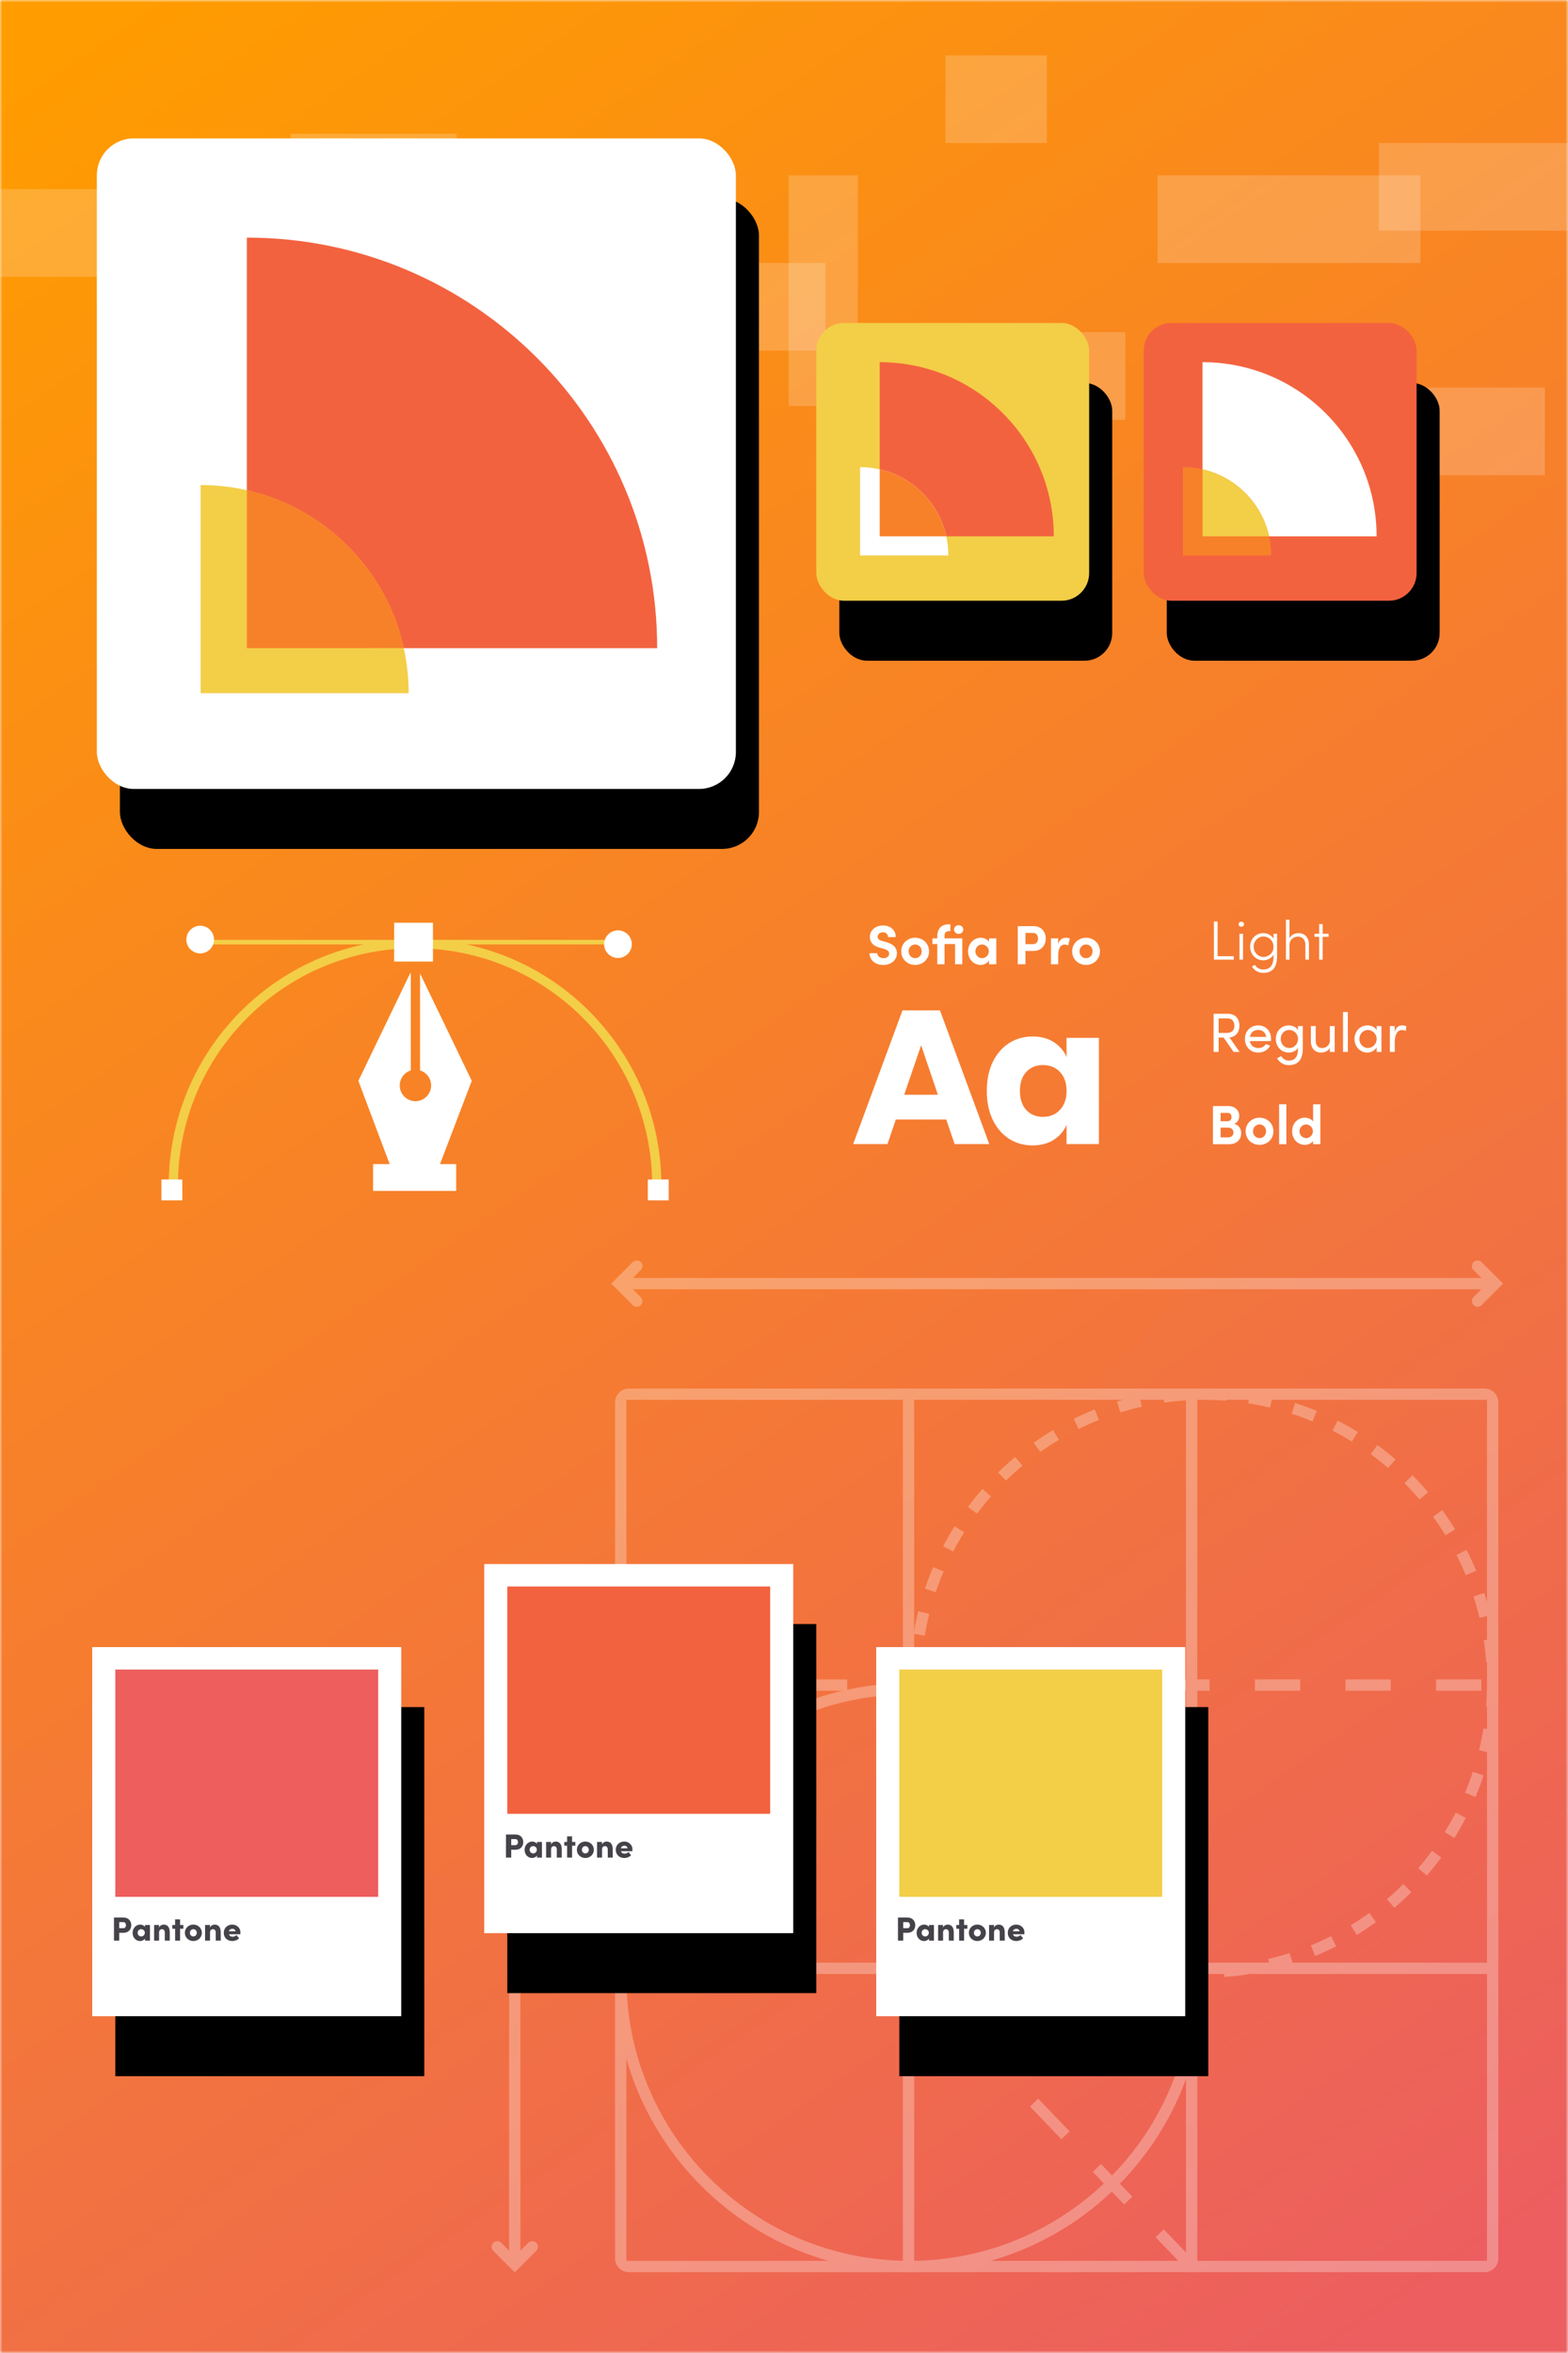 <?xml version="1.0" encoding="UTF-8"?> <svg xmlns="http://www.w3.org/2000/svg" xmlns:xlink="http://www.w3.org/1999/xlink" height="510" viewBox="0 0 340 510" width="340"><defs><path id="a" d="m0 0h340v510h-340z"></path><linearGradient id="b" x1="27.946%" x2="71.439%" y1="0%" y2="96.822%"><stop offset="0" stop-color="#ff9c00"></stop><stop offset="1" stop-color="#ed5e5e"></stop></linearGradient><path id="c" d="m0 0h390v585h-390z"></path><rect id="d" height="141" rx="8" width="138.569" x="21" y="30"></rect><filter id="e" height="145.4%" width="146.2%" x="-19.5%" y="-13.5%"><feOffset dx="5" dy="13" in="SourceAlpha" result="shadowOffsetOuter1"></feOffset><feGaussianBlur in="shadowOffsetOuter1" result="shadowBlurOuter1" stdDeviation="8.5"></feGaussianBlur><feColorMatrix in="shadowBlurOuter1" type="matrix" values="0 0 0 0 0 0 0 0 0 0 0 0 0 0 0 0 0 0 0.173 0"></feColorMatrix></filter><rect id="f" height="60.207" rx="6" width="59.169" x="177" y="70"></rect><filter id="g" height="206.3%" width="208.2%" x="-45.6%" y="-31.6%"><feOffset dx="5" dy="13" in="SourceAlpha" result="shadowOffsetOuter1"></feOffset><feGaussianBlur in="shadowOffsetOuter1" result="shadowBlurOuter1" stdDeviation="8.5"></feGaussianBlur><feColorMatrix in="shadowBlurOuter1" type="matrix" values="0 0 0 0 0 0 0 0 0 0 0 0 0 0 0 0 0 0 0.173 0"></feColorMatrix></filter><rect id="h" height="60.207" rx="6" width="59.169" x="248" y="70"></rect><filter id="i" height="206.3%" width="208.2%" x="-45.6%" y="-31.6%"><feOffset dx="5" dy="13" in="SourceAlpha" result="shadowOffsetOuter1"></feOffset><feGaussianBlur in="shadowOffsetOuter1" result="shadowBlurOuter1" stdDeviation="8.5"></feGaussianBlur><feColorMatrix in="shadowBlurOuter1" type="matrix" values="0 0 0 0 0 0 0 0 0 0 0 0 0 0 0 0 0 0 0.173 0"></feColorMatrix></filter><path id="j" d="m0 0h67v80h-67z"></path><filter id="k" height="180%" width="195.5%" x="-40.3%" y="-23.8%"><feOffset dx="5" dy="13" in="SourceAlpha" result="shadowOffsetOuter1"></feOffset><feGaussianBlur in="shadowOffsetOuter1" result="shadowBlurOuter1" stdDeviation="8.5"></feGaussianBlur><feColorMatrix in="shadowBlurOuter1" type="matrix" values="0 0 0 0 0 0 0 0 0 0 0 0 0 0 0 0 0 0 0.173 0"></feColorMatrix></filter><path id="l" d="m0 0h67v80h-67z"></path><filter id="m" height="180%" width="195.5%" x="-40.3%" y="-23.8%"><feOffset dx="5" dy="13" in="SourceAlpha" result="shadowOffsetOuter1"></feOffset><feGaussianBlur in="shadowOffsetOuter1" result="shadowBlurOuter1" stdDeviation="8.5"></feGaussianBlur><feColorMatrix in="shadowBlurOuter1" type="matrix" values="0 0 0 0 0 0 0 0 0 0 0 0 0 0 0 0 0 0 0.173 0"></feColorMatrix></filter><path id="n" d="m0 0h67v80h-67z"></path><filter id="o" height="180%" width="195.5%" x="-40.3%" y="-23.8%"><feOffset dx="5" dy="13" in="SourceAlpha" result="shadowOffsetOuter1"></feOffset><feGaussianBlur in="shadowOffsetOuter1" result="shadowBlurOuter1" stdDeviation="8.5"></feGaussianBlur><feColorMatrix in="shadowBlurOuter1" type="matrix" values="0 0 0 0 0 0 0 0 0 0 0 0 0 0 0 0 0 0 0.173 0"></feColorMatrix></filter><mask id="p" fill="#fff"><use fill="#fff" fill-rule="evenodd" xlink:href="#a"></use></mask><mask id="q" fill="#fff"><use fill="#fff" fill-rule="evenodd" xlink:href="#c"></use></mask></defs><g fill="none" fill-rule="evenodd"><g><use fill="#fff" xlink:href="#a"></use><g mask="url(#p)"><g fill-rule="evenodd" transform="translate(-22 -36.5)"><use fill="url(#b)" xlink:href="#c"></use><g fill="none" mask="url(#q)"><g fill="#fff" fill-rule="nonzero" transform="translate(285.008 235.848)"><path d="m.216 8.652h4.308v-.744h-3.516v-7.524h-.792z"></path><path d="m6.144 1.524c.336 0 .6-.228.6-.54 0-.324-.264-.552-.6-.552-.312 0-.588.228-.588.552 0 .312.276.54.588.54zm-.384 7.128h.768v-5.604h-.768z"></path><path d="m13.14 3.048v1.08c-.42-.756-1.284-1.224-2.232-1.224-1.572 0-2.844 1.236-2.844 2.94s1.284 2.952 2.844 2.952c.936 0 1.812-.468 2.232-1.224v.36c0 2.16-.9 2.856-2.268 2.856-.672 0-1.368-.336-1.776-1.008l-.648.36c.552.912 1.476 1.38 2.424 1.38 1.824 0 3.036-.924 3.036-3.636v-4.836zm-2.172 5.016c-1.176 0-2.136-.984-2.136-2.232 0-1.236.96-2.196 2.136-2.196 1.116 0 2.172.876 2.172 2.232 0 1.296-1.008 2.196-2.172 2.196z"></path><path d="m18.54 2.904c-.696 0-1.608.348-1.944 1.152v-4.056h-.768v8.652h.768v-3.108c.024-1.356.972-1.884 1.872-1.884s1.584.684 1.584 1.764v3.228h.768v-3.264c0-1.548-.924-2.484-2.28-2.484z"></path><path d="m25.08 3.048h-1.284v-2.1h-.756v2.1h-1.02v.66h1.02v4.944h.756v-4.944h1.284z"></path><path d="m4.476 28.652h1.308l-2.196-3.132c1.56-.156 2.16-1.356 2.16-2.556 0-1.284-.696-2.58-2.496-2.58h-3.108v8.268h1.092v-3.12h1.08zm-3.24-7.26h2.04c.84 0 1.38.648 1.38 1.572 0 .936-.48 1.572-1.692 1.572h-1.728z"></path><path d="m12.6 25.832c0-1.776-1.188-2.928-2.784-2.928s-2.88 1.152-2.88 2.928 1.284 2.964 2.88 2.964c1.08 0 2.088-.528 2.58-1.5l-.912-.36c-.312.564-.948.876-1.632.876-.96 0-1.68-.516-1.836-1.512h4.56c.012-.156.024-.312.024-.468zm-4.572-.432c.168-1.008.84-1.512 1.788-1.512.924 0 1.608.552 1.74 1.512z"></path><path d="m18.444 23.048v.876c-.372-.648-1.164-1.02-2.004-1.02-1.536 0-2.796 1.164-2.796 2.94 0 1.764 1.272 2.952 2.808 2.952.804 0 1.62-.384 1.992-1.02v.168c0 1.896-.768 2.592-2.004 2.592-.624 0-1.284-.348-1.632-.984l-.888.468c.552.984 1.5 1.5 2.52 1.5 1.848 0 3.048-.996 3.048-3.648v-4.824zm-1.908 4.764c-1.02 0-1.836-.864-1.836-1.98 0-1.128.816-1.944 1.836-1.944.924 0 1.908.732 1.908 1.944 0 1.2-.9 1.98-1.908 1.98z"></path><path d="m25.356 23.048v3.084c-.012 1.212-.948 1.68-1.728 1.68s-1.344-.6-1.344-1.548v-3.216h-1.044v3.24c-.012 1.572.852 2.508 2.256 2.508.624 0 1.524-.312 1.86-1.02v.876h1.044v-5.604z"></path><path d="m28.212 28.652h1.044v-8.652h-1.044z"></path><path d="m35.496 23.048v.876c-.372-.66-1.164-1.02-2.004-1.02-1.584 0-2.796 1.284-2.796 2.94 0 1.716 1.284 2.952 2.748 2.952.9 0 1.68-.468 2.052-1.14v.996h1.044v-5.604zm-1.896 4.764c-1.032 0-1.848-.9-1.848-1.968 0-1.056.816-1.956 1.824-1.956.948 0 1.92.804 1.92 1.956 0 1.14-.9 1.968-1.896 1.968z"></path><path d="m40.992 22.904c-.744 0-1.284.432-1.572 1.416v-1.272h-1.056v5.604h1.056v-2.052c0-1.476.444-2.688 1.56-2.688.216 0 .516.048.816.192l.168-.984c-.168-.108-.576-.216-.972-.216z"></path><path d="m4.56 44.236c.9-.276 1.14-1.104 1.14-1.716 0-1.248-.948-2.136-2.424-2.136h-3.276v8.268h3.528c1.824 0 2.604-1.224 2.604-2.364 0-.936-.516-1.872-1.572-2.052zm-1.38-2.376c.588 0 .852.396.852.9 0 .564-.324.912-.852.912h-1.512v-1.812zm.108 5.316h-1.62v-2.112h1.644c.792 0 1.14.54 1.14 1.056 0 .552-.384 1.056-1.164 1.056z"></path><path d="m10.104 48.796c1.596 0 3.012-1.176 3.012-2.94 0-1.776-1.416-2.952-3.012-2.952s-3.012 1.176-3.012 2.952c0 1.764 1.416 2.94 3.012 2.94zm0-1.464c-.78 0-1.416-.612-1.416-1.476 0-.876.636-1.488 1.416-1.488s1.416.612 1.416 1.488c0 .864-.636 1.476-1.416 1.476z"></path><path d="m14.352 48.652h1.572v-8.652h-1.572z"></path><path d="m21.72 40v3.732c-.396-.576-1.152-.828-1.8-.828-1.44 0-2.748 1.14-2.748 2.94s1.308 2.952 2.748 2.952c.624 0 1.404-.264 1.8-.84v.696h1.572v-8.652zm-1.5 7.332c-.792 0-1.452-.672-1.452-1.488 0-.828.66-1.476 1.452-1.476.732 0 1.452.612 1.452 1.476 0 .852-.684 1.488-1.452 1.488z"></path></g></g><path d="m-163 535.298 159.273-129.507 163.388 50.364 132.642-156.6 168.698-62.055v389h-624z" fill="#5643a4" mask="url(#q)" opacity=".1"></path></g></g><g fill="#fff" fill-opacity=".189" mask="url(#p)"><g transform="translate(-14 12)"><path d="m0 29h47v19h-47z"></path><path d="m77 17h36v42h-36z"></path><path d="m47 51h57v19h-57z"></path><path d="m292 72h57v19h-57z"></path><path d="m185 26h15v50h-15z"></path><path d="m313 19h57v19h-57z"></path><path d="m265 26h57v19h-57z"></path><path d="m236 60h22v19h-22z"></path><path d="m77 112h44v19h-44z"></path><path d="m197 102h44v9h-44z" opacity=".7"></path><path d="m151 94h20v21h-20z" opacity=".4"></path><path d="m70 103h15v19h-15z"></path><path d="m304 81h15v19h-15z"></path><path d="m219 0h22v19h-22z"></path><path d="m171 45h22v19h-22z"></path></g></g><use fill="#000" filter="url(#e)" xlink:href="#d"></use><use fill="#fff" fill-rule="evenodd" xlink:href="#d"></use><path d="m142.5 140.475c0-49.139-39.835-88.975-88.975-88.975v88.975z" fill="#f3623f"></path><path d="m88.614 150.247c0-24.916-20.198-45.114-45.114-45.114v45.114z" fill="#f3ce47"></path><path d="m53.526 106.251c16.95 3.846 30.275 17.237 34.027 34.223l-34.027.001z" fill="#f78129"></path><use fill="#000" filter="url(#g)" xlink:href="#f"></use><use fill="#f3ce47" fill-rule="evenodd" xlink:href="#f"></use><path d="m228.5 116.247c0-20.847-16.9-37.747-37.747-37.747v37.747z" fill="#f3623f"></path><path d="m205.639 120.393c0-10.57-8.569-19.139-19.139-19.139v19.139z" fill="#fff"></path><path d="m190.753 101.728c7.191 1.632 12.844 7.313 14.436 14.519l-14.436 0z" fill="#f78129"></path><use fill="#000" filter="url(#i)" xlink:href="#h"></use><use fill="#f3623f" fill-rule="evenodd" xlink:href="#h"></use><path d="m298.5 116.247c0-20.847-16.9-37.747-37.747-37.747v37.747z" fill="#fff"></path><path d="m275.639 120.393c0-10.57-8.569-19.139-19.139-19.139v19.139z" fill="#f78129"></path><path d="m260.753 101.728c7.191 1.632 12.844 7.313 14.436 14.519l-14.436 0z" fill="#f3ce47"></path><g fill="#fff" fill-rule="nonzero" opacity=".289" transform="translate(106.597 273.194)"><path d="m215.299 27.762h-185.528c-1.657 0-3 1.343-3 3v185.528c0 1.657 1.343 3 3 3h185.528c1.657 0 3-1.343 3-3v-185.528c0-1.657-1.343-3-3-3zm.543 2.455v186.617h-186.617v-186.617z"></path><path d="m91.63 28.99v189.072h-2.455v-189.072z"></path><path d="m153.017 28.99v189.072h-2.455v-189.072z"></path><path d="m27.999 93.265h9.822v-2.455h-9.822zm19.644 0h9.822v-2.455h-9.822zm19.644 0h9.822v-2.455h-9.822zm19.644 0h9.822v-2.455h-9.822zm19.644 0h9.822v-2.455h-9.822zm19.644 0h9.822v-2.455h-9.822zm19.644 0h9.822v-2.455h-9.822zm19.644 0h9.822v-2.455h-9.822zm19.644 0h9.822v-2.455h-9.822zm19.644 0h9.822v-2.455h-9.822z"></path><path d="m217.071 152.197v2.455h-189.072v-2.455z"></path><path d="m159.459 27.955-.19 2.448c-1.595-.124-3.2-.186-4.813-.186v-2.455c1.676 0 3.344.065 5.003.193zm9.892 1.554-.571 2.388c-1.557-.372-3.132-.684-4.72-.933l.381-2.426c1.652.26 3.29.583 4.91.971zm9.587 3.115-.942 2.268c-1.482-.616-2.989-1.173-4.517-1.671l.76-2.335c1.59.518 3.157 1.098 4.699 1.738zm8.898 4.548-1.286 2.092c-1.367-.84-2.767-1.627-4.197-2.357l1.117-2.186c1.487.76 2.943 1.578 4.365 2.452zm8.159 5.949-1.598 1.864c-1.219-1.045-2.478-2.042-3.774-2.989l1.448-1.983c1.348.985 2.657 2.021 3.925 3.108zm7.081 7.104-1.869 1.592c-1.041-1.222-2.129-2.403-3.263-3.54l1.739-1.733c1.178 1.182 2.31 2.41 3.392 3.681zm5.845 8.052-2.093 1.284c-.839-1.369-1.732-2.705-2.676-4.004l1.986-1.443c.982 1.351 1.91 2.74 2.783 4.164zm4.577 8.994-2.27.937c-.613-1.485-1.283-2.944-2.01-4.374l2.189-1.112c.756 1.488 1.454 3.006 2.091 4.55zm3.1 9.628-2.39.564c-.369-1.565-.799-3.111-1.289-4.638l2.338-.75c.51 1.588.957 3.197 1.341 4.825zm1.533 10.026-2.449.177c-.116-1.606-.295-3.202-.535-4.785l2.428-.368c.25 1.646.436 3.306.557 4.976zm-.043 9.915-2.447-.199c.129-1.594.197-3.198.203-4.81l2.455.009c-.006 1.675-.077 3.343-.211 5zm-1.591 9.891-2.386-.58c.378-1.556.696-3.13.951-4.718l2.424.39c-.266 1.652-.596 3.288-.989 4.908zm-3.151 9.573-2.264-.951c.621-1.479 1.184-2.983 1.687-4.509l2.332.769c-.523 1.587-1.109 3.152-1.755 4.691zm-4.582 8.883-2.087-1.293c.846-1.365 1.638-2.763 2.374-4.19l2.182 1.126c-.766 1.485-1.59 2.939-2.469 4.358zm-5.98 8.138-1.858-1.605c1.05-1.215 2.052-2.471 3.004-3.764l1.978 1.456c-.99 1.345-2.032 2.65-3.123 3.914zm-7.044 6.981-1.589-1.872c1.225-1.039 2.408-2.126 3.548-3.257l1.73 1.743c-1.185 1.176-2.416 2.306-3.689 3.386zm-8.158 5.886-1.276-2.098c1.372-.834 2.71-1.722 4.012-2.661l1.436 1.992c-1.354.976-2.746 1.899-4.173 2.767zm-9.008 4.543-.928-2.273c1.487-.607 2.948-1.272 4.382-1.994l1.104 2.193c-1.491.751-3.011 1.443-4.558 2.074zm-9.644 3.065-.554-2.392c1.566-.363 3.115-.787 4.643-1.271l.742 2.341c-1.59.504-3.201.945-4.83 1.323zm-10.037 1.496-.168-2.45c1.607-.11 3.204-.283 4.787-.517l.359 2.429c-1.647.243-3.307.423-4.978.538zm-9.913-.08.208-2.447c1.595.136 3.2.209 4.813.221l-.018 2.455c-1.676-.012-3.345-.089-5.003-.23zm-9.882-1.628.589-2.384c1.555.384 3.128.707 4.715.969l-.399 2.423c-1.651-.272-3.287-.608-4.905-1.008zm-9.564-3.188.959-2.26c1.476.626 2.977 1.195 4.5 1.704l-.778 2.329c-1.584-.529-3.146-1.121-4.681-1.772zm-8.858-4.612 1.301-2.082c1.362.851 2.756 1.648 4.181 2.389l-1.134 2.178c-1.482-.771-2.932-1.6-4.348-2.485zm-8.121-6.014 1.612-1.852c1.211 1.055 2.463 2.062 3.753 3.018l-1.463 1.972c-1.341-.995-2.643-2.042-3.902-3.138zm-6.953-7.069 1.878-1.582c1.034 1.228 2.116 2.416 3.243 3.56l-1.749 1.723c-1.172-1.189-2.297-2.424-3.372-3.701zm-5.857-8.181 2.103-1.268c.829 1.375 1.712 2.717 2.646 4.023l-1.997 1.429c-.971-1.358-1.889-2.753-2.751-4.183zm-4.509-9.027 2.277-.919c.601 1.489 1.261 2.953 1.977 4.389l-2.197 1.096c-.745-1.494-1.431-3.017-2.057-4.566zm-3.027-9.653 2.394-.545c.357 1.568.776 3.118 1.254 4.648l-2.344.733c-.498-1.592-.933-3.205-1.305-4.835zm-1.458-10.041 2.45-.159c.104 1.607.271 3.205.499 4.789l-2.43.35c-.237-1.648-.411-3.309-.519-4.98zm.116-9.91 2.446.217c-.141 1.593-.221 3.197-.239 4.809l-2.455-.027c.018-1.675.101-3.343.248-4.999zm1.665-9.878 2.382.598c-.39 1.554-.719 3.126-.987 4.713l-2.421-.408c.278-1.65.621-3.285 1.027-4.902zm3.225-9.555 2.257.968c-.632 1.474-1.207 2.974-1.722 4.496l-2.326-.787c.536-1.583 1.133-3.143 1.791-4.677zm4.644-8.84 2.078 1.309c-.856 1.358-1.658 2.749-2.404 4.17l-2.174-1.142c.776-1.478 1.611-2.925 2.5-4.337zm6.045-8.098 1.846 1.619c-1.059 1.207-2.071 2.456-3.033 3.742l-1.967-1.47c1-1.337 2.052-2.636 3.153-3.891zm7.089-6.922 1.575 1.884c-1.232 1.03-2.423 2.107-3.571 3.23l-1.717-1.756c1.194-1.167 2.432-2.288 3.713-3.359zm8.208-5.831 1.26 2.108c-1.378.824-2.723 1.701-4.033 2.631l-1.421-2.002c1.362-.966 2.761-1.879 4.194-2.736zm9.04-4.474.911 2.28c-1.492.596-2.958 1.25-4.397 1.961l-1.088-2.201c1.497-.74 3.022-1.42 4.574-2.04zm9.667-2.992.536 2.396c-1.569.351-3.121.764-4.653 1.236l-.724-2.346c1.594-.492 3.208-.921 4.84-1.286zm10.046-1.421.15 2.451c-1.608.098-3.206.259-4.791.481l-.341-2.432c1.649-.231 3.31-.398 4.982-.501z"></path><path d="m90.614 91.605c-35.259 0-63.843 28.583-63.843 63.843s28.583 63.843 63.843 63.843c35.259 0 63.843-28.583 63.843-63.843s-28.583-63.843-63.843-63.843zm0 2.455c33.903 0 61.387 27.484 61.387 61.387s-27.484 61.387-61.387 61.387c-33.903 0-61.387-27.484-61.387-61.387s27.484-61.387 61.387-61.387z"></path><path d="m89.518 155.07 6.808 7.08 1.77-1.702-6.808-7.08zm13.615 14.16 6.808 7.08 1.77-1.702-6.808-7.08zm13.615 14.16 6.808 7.08 1.77-1.702-6.808-7.08zm13.615 14.16 6.808 7.08 1.77-1.702-6.808-7.08zm13.615 14.16 6.808 7.08 1.77-1.702-6.808-7.08z"></path><g transform="translate(25.943)"><path d="m191.128 3.794v2.455h-189.072v-2.455z"></path><path d="m4.662.36c.479-.479 1.257-.479 1.736 0 .479.479.479 1.257 0 1.736l-2.926 2.926 2.926 2.926c.426.426.474 1.088.142 1.566l-.142.17c-.479.479-1.257.479-1.736 0l-4.662-4.662z"></path><path d="m191.278.36c.479-.479 1.257-.479 1.736 0 .479.479.479 1.257 0 1.736l-2.926 2.926 2.926 2.926c.426.426.474 1.088.142 1.566l-.142.17c-.479.479-1.257.479-1.736 0l-4.662-4.662z" transform="matrix(-1 0 0 -1 379.991 10.043)"></path></g><g transform="matrix(0 1 -1 0 10.043 87.33)"><path d="m129.741 3.794v2.455h-126.108v-2.455z"></path><path d="m4.662.36c.479-.479 1.257-.479 1.736 0 .479.479.479 1.257 0 1.736l-2.926 2.926 2.926 2.926c.426.426.474 1.088.142 1.566l-.142.17c-.479.479-1.257.479-1.736 0l-4.662-4.662z"></path><path d="m129.891.36c.479-.479 1.257-.479 1.736 0 .479.479.479 1.257 0 1.736l-2.926 2.926 2.926 2.926c.426.426.474 1.088.142 1.566l-.142.17c-.479.479-1.257.479-1.736 0l-4.662-4.662z" transform="matrix(-1 0 0 -1 257.217 10.043)"></path></g></g><g transform="translate(20 357)"><use fill="#000" filter="url(#k)" xlink:href="#j"></use><use fill="#fff" fill-rule="evenodd" xlink:href="#j"></use></g><path d="m25 361.864h57v49.271h-57z" fill="#ed5e5d"></path><g fill="#454249" fill-rule="nonzero" transform="translate(24.713 415.617)"><path d="m2.063 0h-2.063v5.006h1.141v-1.7h.923c1.162 0 1.685-.814 1.685-1.649 0-.828-.523-1.656-1.685-1.656zm-.051 2.31h-.872v-1.315h.879c.421 0 .581.341.581.661s-.16.654-.588.654z"></path><path d="m6.735 1.613v.414c-.225-.32-.647-.501-1.061-.501-.835 0-1.635.741-1.635 1.787 0 1.126.806 1.78 1.613 1.78.429 0 .85-.203 1.082-.523v.436h1.068v-3.393zm-.821 2.485c-.465 0-.785-.371-.785-.785 0-.436.32-.792.785-.792.429 0 .777.349.777.792 0 .414-.341.785-.777.785z"></path><path d="m10.752 1.526c-.32 0-.857.218-.973.697v-.61h-1.075v3.393h1.075v-1.765c0-.567.363-.719.654-.719.269 0 .588.203.588.726v1.758h1.075v-1.823c0-1.039-.443-1.656-1.344-1.656z"></path><path d="m15.046 1.613h-.712v-1.213h-1.075v1.213h-.618v.814h.618v2.579h1.075v-2.579h.712z"></path><path d="m17.211 5.093c.966 0 1.845-.712 1.845-1.78 0-1.075-.879-1.787-1.845-1.787s-1.838.712-1.838 1.787c0 1.068.872 1.78 1.838 1.78zm0-.995c-.414 0-.748-.32-.748-.785s.334-.792.748-.792c.414 0 .748.327.748.792s-.334.785-.748.785z"></path><path d="m21.802 1.526c-.32 0-.857.218-.973.697v-.61h-1.075v3.393h1.075v-1.765c0-.567.363-.719.654-.719.269 0 .588.203.588.726v1.758h1.075v-1.823c0-1.039-.443-1.656-1.344-1.656z"></path><path d="m27.425 3.24c0-1.032-.821-1.715-1.787-1.715-.973 0-1.831.69-1.831 1.794 0 1.032.763 1.773 1.831 1.773.574 0 1.155-.225 1.489-.588l-.552-.697c-.218.203-.538.349-.857.349-.407 0-.69-.203-.792-.53h2.477c.015-.167.022-.291.022-.385zm-2.506-.247c.109-.407.414-.559.741-.559.385 0 .683.225.69.559z"></path></g><g transform="translate(105 339)"><use fill="#000" filter="url(#m)" xlink:href="#l"></use><use fill="#fff" fill-rule="evenodd" xlink:href="#l"></use></g><path d="m110 343.864h57v49.271h-57z" fill="#f3623f"></path><g fill="#454249" fill-rule="nonzero" transform="translate(109.713 397.617)"><path d="m2.063 0h-2.063v5.006h1.141v-1.7h.923c1.162 0 1.685-.814 1.685-1.649 0-.828-.523-1.656-1.685-1.656zm-.051 2.31h-.872v-1.315h.879c.421 0 .581.341.581.661s-.16.654-.588.654z"></path><path d="m6.735 1.613v.414c-.225-.32-.647-.501-1.061-.501-.835 0-1.635.741-1.635 1.787 0 1.126.806 1.78 1.613 1.78.429 0 .85-.203 1.082-.523v.436h1.068v-3.393zm-.821 2.485c-.465 0-.785-.371-.785-.785 0-.436.32-.792.785-.792.429 0 .777.349.777.792 0 .414-.341.785-.777.785z"></path><path d="m10.752 1.526c-.32 0-.857.218-.973.697v-.61h-1.075v3.393h1.075v-1.765c0-.567.363-.719.654-.719.269 0 .588.203.588.726v1.758h1.075v-1.823c0-1.039-.443-1.656-1.344-1.656z"></path><path d="m15.046 1.613h-.712v-1.213h-1.075v1.213h-.618v.814h.618v2.579h1.075v-2.579h.712z"></path><path d="m17.211 5.093c.966 0 1.845-.712 1.845-1.78 0-1.075-.879-1.787-1.845-1.787s-1.838.712-1.838 1.787c0 1.068.872 1.78 1.838 1.78zm0-.995c-.414 0-.748-.32-.748-.785s.334-.792.748-.792c.414 0 .748.327.748.792s-.334.785-.748.785z"></path><path d="m21.802 1.526c-.32 0-.857.218-.973.697v-.61h-1.075v3.393h1.075v-1.765c0-.567.363-.719.654-.719.269 0 .588.203.588.726v1.758h1.075v-1.823c0-1.039-.443-1.656-1.344-1.656z"></path><path d="m27.425 3.24c0-1.032-.821-1.715-1.787-1.715-.973 0-1.831.69-1.831 1.794 0 1.032.763 1.773 1.831 1.773.574 0 1.155-.225 1.489-.588l-.552-.697c-.218.203-.538.349-.857.349-.407 0-.69-.203-.792-.53h2.477c.015-.167.022-.291.022-.385zm-2.506-.247c.109-.407.414-.559.741-.559.385 0 .683.225.69.559z"></path></g><g transform="translate(190 357)"><use fill="#000" filter="url(#o)" xlink:href="#n"></use><use fill="#fff" fill-rule="evenodd" xlink:href="#n"></use></g><path d="m195 361.864h57v49.271h-57z" fill="#f3ce47"></path><g fill="#454249" fill-rule="nonzero" transform="translate(194.713 415.617)"><path d="m2.063 0h-2.063v5.006h1.141v-1.7h.923c1.162 0 1.685-.814 1.685-1.649 0-.828-.523-1.656-1.685-1.656zm-.051 2.31h-.872v-1.315h.879c.421 0 .581.341.581.661s-.16.654-.588.654z"></path><path d="m6.735 1.613v.414c-.225-.32-.647-.501-1.061-.501-.835 0-1.635.741-1.635 1.787 0 1.126.806 1.78 1.613 1.78.429 0 .85-.203 1.082-.523v.436h1.068v-3.393zm-.821 2.485c-.465 0-.785-.371-.785-.785 0-.436.32-.792.785-.792.429 0 .777.349.777.792 0 .414-.341.785-.777.785z"></path><path d="m10.752 1.526c-.32 0-.857.218-.973.697v-.61h-1.075v3.393h1.075v-1.765c0-.567.363-.719.654-.719.269 0 .588.203.588.726v1.758h1.075v-1.823c0-1.039-.443-1.656-1.344-1.656z"></path><path d="m15.046 1.613h-.712v-1.213h-1.075v1.213h-.618v.814h.618v2.579h1.075v-2.579h.712z"></path><path d="m17.211 5.093c.966 0 1.845-.712 1.845-1.78 0-1.075-.879-1.787-1.845-1.787s-1.838.712-1.838 1.787c0 1.068.872 1.78 1.838 1.78zm0-.995c-.414 0-.748-.32-.748-.785s.334-.792.748-.792c.414 0 .748.327.748.792s-.334.785-.748.785z"></path><path d="m21.802 1.526c-.32 0-.857.218-.973.697v-.61h-1.075v3.393h1.075v-1.765c0-.567.363-.719.654-.719.269 0 .588.203.588.726v1.758h1.075v-1.823c0-1.039-.443-1.656-1.344-1.656z"></path><path d="m27.425 3.24c0-1.032-.821-1.715-1.787-1.715-.973 0-1.831.69-1.831 1.794 0 1.032.763 1.773 1.831 1.773.574 0 1.155-.225 1.489-.588l-.552-.697c-.218.203-.538.349-.857.349-.407 0-.69-.203-.792-.53h2.477c.015-.167.022-.291.022-.385zm-2.506-.247c.109-.407.414-.559.741-.559.385 0 .683.225.69.559z"></path></g><g fill="#fff" fill-rule="nonzero" transform="translate(185 219)"><path d="m20.184 23.651h-10.938l-1.816 5.325h-7.43l10.69-28.976h8.131l10.69 28.976h-7.512zm-1.816-5.366-3.632-10.732-3.674 10.732z"></path><path d="m38.923 5.655c1.761 0 3.275.399 4.54 1.197 1.266.798 2.201 1.885 2.807 3.261v-4.169h7.017v23.032h-7.017v-4.169c-.605 1.376-1.541 2.463-2.807 3.261s-2.779 1.197-4.54 1.197c-1.899 0-3.598-.475-5.098-1.424-1.5-.949-2.683-2.318-3.55-4.107-.867-1.789-1.3-3.88-1.3-6.274 0-2.422.433-4.52 1.3-6.295.867-1.775 2.05-3.137 3.55-4.086 1.5-.949 3.199-1.424 5.098-1.424zm2.27 6.191c-1.513 0-2.731.495-3.653 1.486-.922.991-1.383 2.366-1.383 4.128s.461 3.137 1.383 4.128c.922.991 2.139 1.486 3.653 1.486 1.486 0 2.704-.509 3.653-1.527s1.424-2.38 1.424-4.086c0-1.734-.475-3.103-1.424-4.107-.949-1.004-2.167-1.507-3.653-1.507z"></path></g><path d="m142.412 256.941c0-28.946-23.466-52.412-52.412-52.412-28.946 0-52.412 23.466-52.412 52.412" stroke="#f3ce47" stroke-width="2"></path><g fill="#fff"><path d="m140.471 255.647h4.529v4.529h-4.529z"></path><path d="m35 255.647h4.529v4.529h-4.529z"></path><path d="m89.079 211-0 21.01c-1.391.428-2.402 1.726-2.402 3.26 0 1.883 1.524 3.41 3.404 3.41 1.88 0 3.404-1.527 3.404-3.41 0-1.534-1.011-2.832-2.402-3.26l-0-21.01 11.212 23.268-6.892 18.044h3.515v5.816h-18.026v-5.816h3.602l-6.788-18.044 11.212-23.268z"></path></g><path d="m43.412 204.206h90.588" stroke="#f3ce47"></path><path d="m85.471 200h8.412v8.412h-8.412z" fill="#fff"></path><circle cx="134" cy="204.647" fill="#fff" r="3"></circle><circle cx="43.412" cy="203.647" fill="#fff" r="3"></circle></g><g fill="#fff" fill-rule="nonzero" transform="translate(188.54 200.348)"><path d="m2.976 8.796c1.56 0 2.964-.9 2.964-2.544 0-1.404-1.092-2.064-2.34-2.412l-.924-.264c-.864-.24-.924-.672-.924-.876 0-.552.492-.984 1.14-.984.72 0 1.128.456 1.128 1.044h1.668c0-1.572-1.2-2.52-2.76-2.52-1.584 0-2.856 1.02-2.856 2.496 0 .744.324 1.836 2.136 2.316l1.008.288c.708.216 1.044.54 1.044.996 0 .588-.492.996-1.236.996-.768 0-1.344-.492-1.356-1.08h-1.668c0 1.452 1.212 2.544 2.976 2.544z"></path><path d="m9.9 8.796c1.596 0 3.012-1.176 3.012-2.94 0-1.776-1.416-2.952-3.012-2.952s-3.012 1.176-3.012 2.952c0 1.764 1.416 2.94 3.012 2.94zm0-1.464c-.78 0-1.416-.612-1.416-1.476 0-.876.636-1.488 1.416-1.488s1.416.612 1.416 1.488c0 .864-.636 1.476-1.416 1.476z"></path><path d="m20.124 3.048h-3.852v-.576c0-.588.252-1.008 1.032-1.008h.228v-1.464h-.372c-1.596 0-2.46.96-2.46 2.64v.408h-1.056v1.224h1.056v4.38h1.572v-4.38h2.28v4.38h1.572zm-.792-.984c.564 0 .996-.42.996-.948s-.432-.936-.996-.936c-.54 0-.996.408-.996.936s.456.948.996.948z"></path><path d="m25.92 3.048v.744c-.372-.576-1.092-.888-1.824-.888-1.428 0-2.724 1.236-2.724 2.952 0 1.812 1.32 2.94 2.7 2.94.744 0 1.476-.372 1.848-.948v.804h1.572v-5.604zm-1.5 4.284c-.84 0-1.452-.696-1.452-1.476 0-.816.612-1.488 1.44-1.488.78 0 1.464.636 1.464 1.488 0 .804-.66 1.476-1.452 1.476z"></path><path d="m35.52.384h-3.372v8.268h1.668v-2.892h1.704c1.872 0 2.7-1.32 2.7-2.676s-.828-2.7-2.7-2.7zm-.084 3.912h-1.62v-2.436h1.644c.78 0 1.08.624 1.08 1.224 0 .588-.3 1.212-1.104 1.212z"></path><path d="m42.552 2.904c-.696 0-1.332.408-1.644 1.344v-1.2h-1.56v5.604h1.572v-1.92c0-1.596.552-2.352 1.356-2.352.192 0 .468.024.804.204l.36-1.5c-.252-.132-.588-.18-.888-.18z"></path><path d="m46.956 8.796c1.596 0 3.012-1.176 3.012-2.94 0-1.776-1.416-2.952-3.012-2.952s-3.012 1.176-3.012 2.952c0 1.764 1.416 2.94 3.012 2.94zm0-1.464c-.78 0-1.416-.612-1.416-1.476 0-.876.636-1.488 1.416-1.488s1.416.612 1.416 1.488c0 .864-.636 1.476-1.416 1.476z"></path></g></g></svg> 